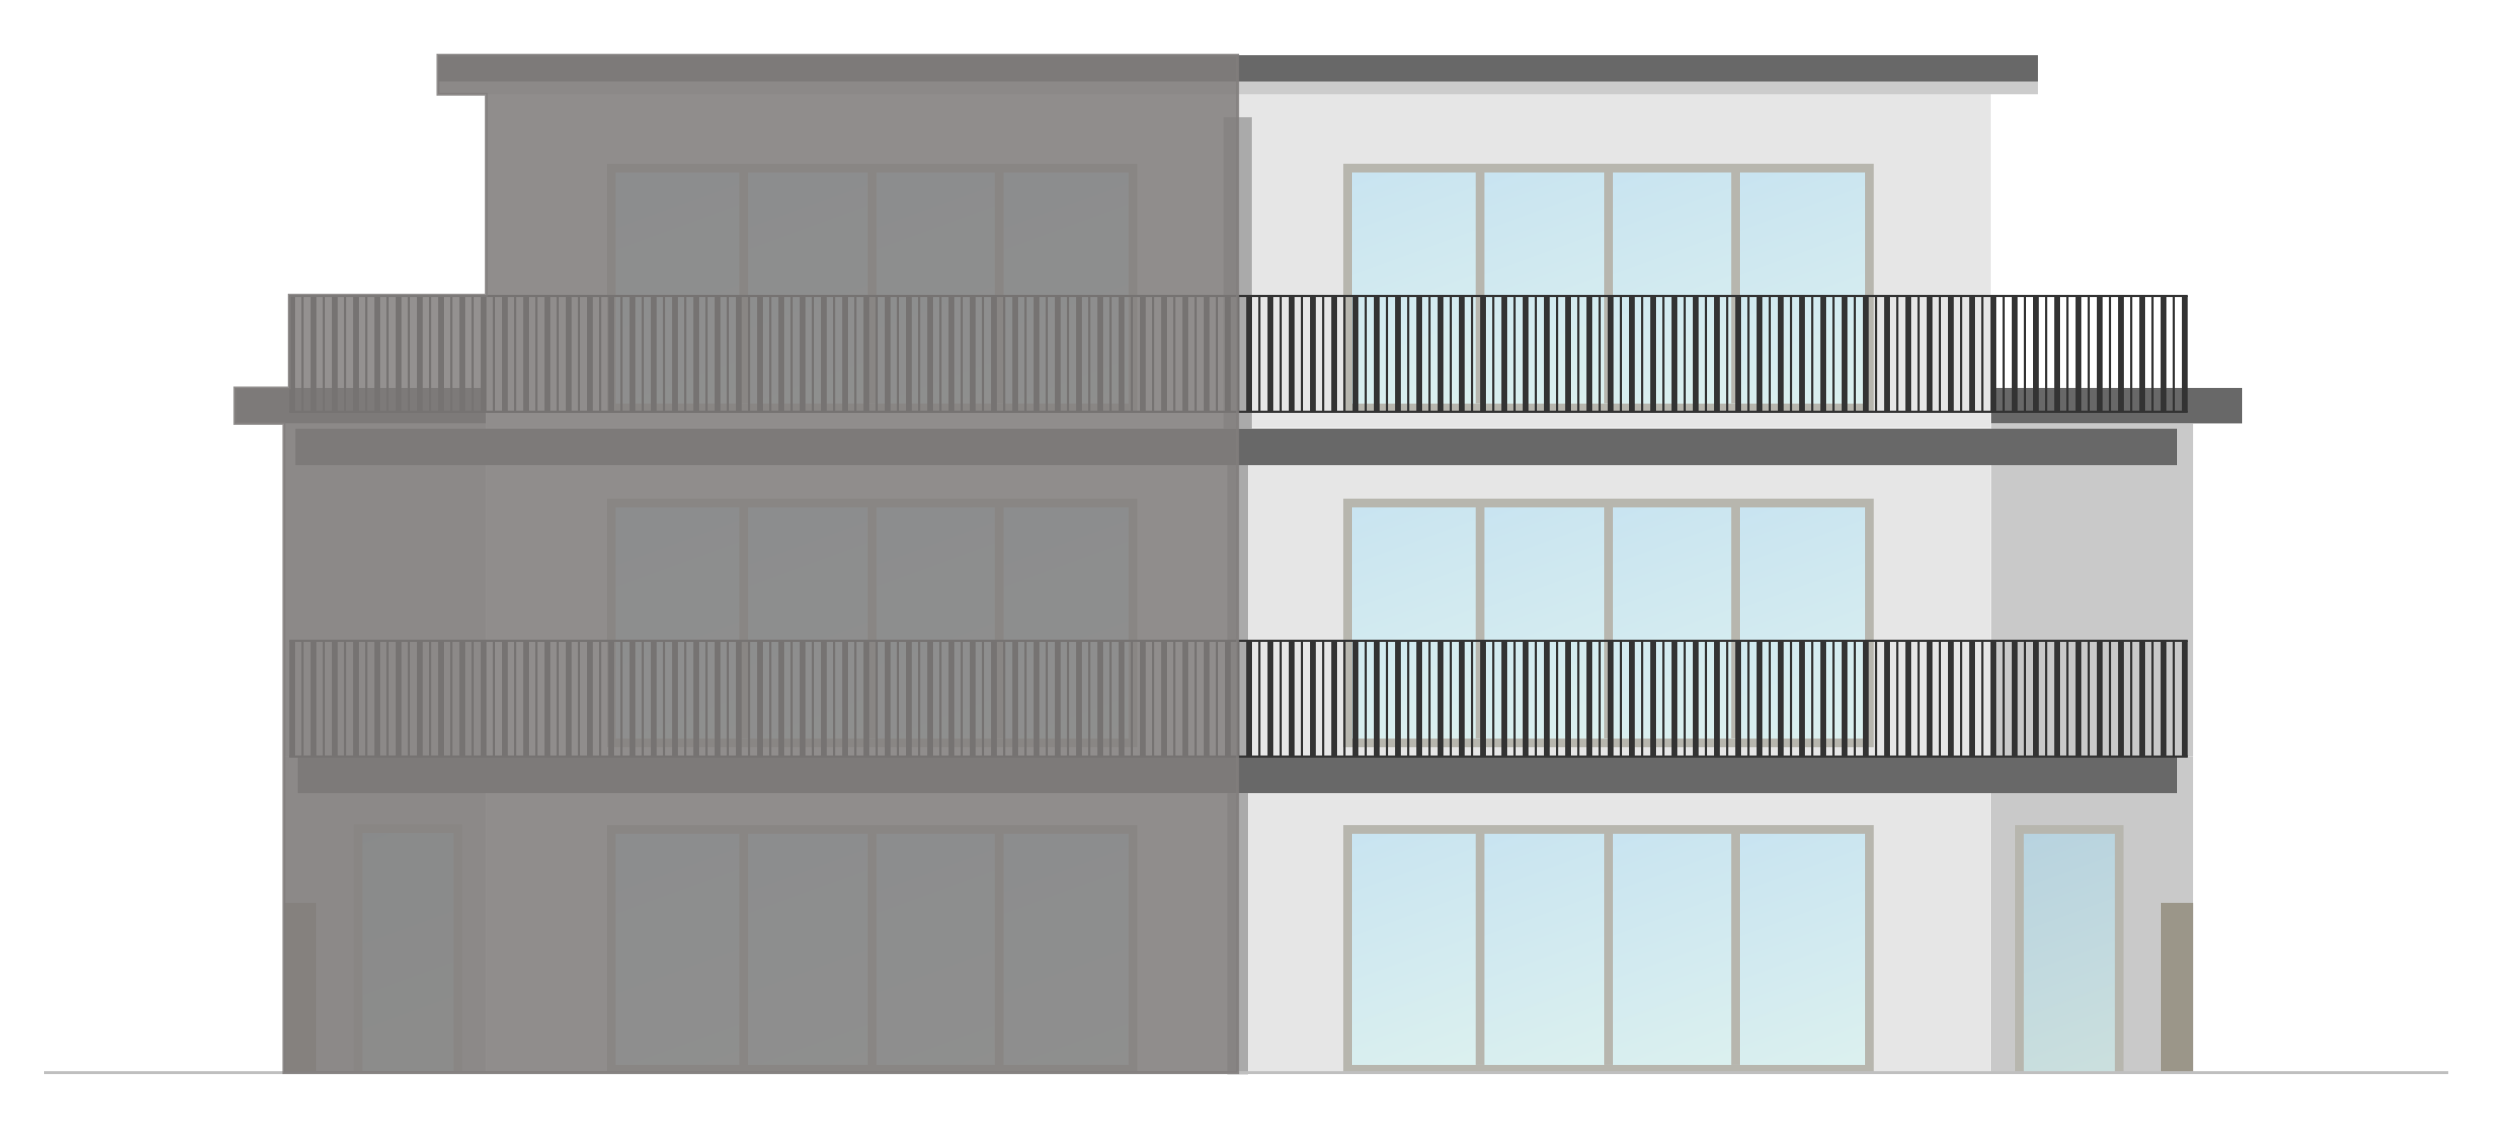 <?xml version="1.0" encoding="UTF-8"?>
<svg xmlns="http://www.w3.org/2000/svg" xmlns:xlink="http://www.w3.org/1999/xlink" viewBox="0 0 860.44 385.71">
  <defs>
    <style>
      .cls-1 {
        fill: url(#Sfumatura_senza_nome_512-3);
      }

      .cls-1, .cls-2, .cls-3, .cls-4, .cls-5, .cls-6, .cls-7, .cls-8, .cls-9, .cls-10, .cls-11, .cls-12, .cls-13, .cls-14, .cls-15, .cls-16, .cls-17, .cls-18, .cls-19, .cls-20, .cls-21, .cls-22, .cls-23, .cls-24, .cls-25, .cls-26 {
        opacity: .43;
      }

      .cls-2 {
        fill: url(#Sfumatura_senza_nome_512-10);
      }

      .cls-3 {
        fill: url(#Sfumatura_senza_nome_512-19);
      }

      .cls-4 {
        fill: url(#Sfumatura_senza_nome_512-2);
      }

      .cls-5 {
        fill: url(#Sfumatura_senza_nome_512-18);
      }

      .cls-27 {
        fill: #827e7d;
        opacity: .85;
        stroke: #827e7d;
      }

      .cls-27, .cls-28, .cls-29, .cls-30, .cls-31 {
        stroke-miterlimit: 10;
      }

      .cls-6 {
        fill: url(#Sfumatura_senza_nome_512-20);
      }

      .cls-7 {
        fill: url(#Sfumatura_senza_nome_512-13);
      }

      .cls-32 {
        fill: #c9c9c9;
      }

      .cls-8 {
        fill: url(#Sfumatura_senza_nome_512-11);
      }

      .cls-33 {
        fill: #9b9689;
      }

      .cls-9 {
        fill: url(#Sfumatura_senza_nome_512-9);
      }

      .cls-10 {
        fill: url(#Sfumatura_senza_nome_512-12);
      }

      .cls-28 {
        stroke-width: 2px;
      }

      .cls-28, .cls-29, .cls-30, .cls-31 {
        fill: none;
      }

      .cls-28, .cls-30 {
        stroke: #333;
      }

      .cls-34 {
        fill: #686868;
      }

      .cls-11 {
        fill: url(#Sfumatura_senza_nome_512-26);
      }

      .cls-12 {
        fill: url(#Sfumatura_senza_nome_512-15);
      }

      .cls-13 {
        fill: url(#Sfumatura_senza_nome_512-14);
      }

      .cls-35 {
        fill: #b7b6ae;
      }

      .cls-14 {
        fill: url(#Sfumatura_senza_nome_512-4);
      }

      .cls-15 {
        fill: url(#Sfumatura_senza_nome_512-6);
      }

      .cls-29 {
        stroke: #bfbfbf;
      }

      .cls-16 {
        fill: url(#Sfumatura_senza_nome_512-24);
      }

      .cls-17 {
        fill: url(#Sfumatura_senza_nome_512-17);
      }

      .cls-36 {
        fill: #ccc;
      }

      .cls-18 {
        fill: url(#Sfumatura_senza_nome_512);
      }

      .cls-19 {
        fill: url(#Sfumatura_senza_nome_512-25);
      }

      .cls-20 {
        fill: url(#Sfumatura_senza_nome_512-22);
      }

      .cls-37 {
        fill: #aaa;
      }

      .cls-21 {
        fill: url(#Sfumatura_senza_nome_512-8);
      }

      .cls-22 {
        fill: url(#Sfumatura_senza_nome_512-21);
      }

      .cls-23 {
        fill: url(#Sfumatura_senza_nome_512-7);
      }

      .cls-24 {
        fill: url(#Sfumatura_senza_nome_512-23);
      }

      .cls-30 {
        stroke-width: .75px;
      }

      .cls-25 {
        fill: url(#Sfumatura_senza_nome_512-5);
      }

      .cls-31 {
        stroke: #b7b6ae;
        stroke-width: 3px;
      }

      .cls-38 {
        fill: #e6e6e6;
      }

      .cls-26 {
        fill: url(#Sfumatura_senza_nome_512-16);
      }
    </style>
    <linearGradient id="Sfumatura_senza_nome_512" data-name="Sfumatura senza nome 512" x1="217.42" y1="55.41" x2="249.13" y2="142.53" gradientUnits="userSpaceOnUse">
      <stop offset="0" stop-color="#a1e1ff"/>
      <stop offset="1" stop-color="#cffffb"/>
    </linearGradient>
    <linearGradient id="Sfumatura_senza_nome_512-2" data-name="Sfumatura senza nome 512" x1="262.27" y1="55.59" x2="293.85" y2="142.34" xlink:href="#Sfumatura_senza_nome_512"/>
    <linearGradient id="Sfumatura_senza_nome_512-3" data-name="Sfumatura senza nome 512" x1="306.48" y1="55.59" x2="338.06" y2="142.34" xlink:href="#Sfumatura_senza_nome_512"/>
    <linearGradient id="Sfumatura_senza_nome_512-4" data-name="Sfumatura senza nome 512" x1="350.69" y1="55.59" x2="382.27" y2="142.34" xlink:href="#Sfumatura_senza_nome_512"/>
    <linearGradient id="Sfumatura_senza_nome_512-5" data-name="Sfumatura senza nome 512" y1="171.39" y2="258.51" xlink:href="#Sfumatura_senza_nome_512"/>
    <linearGradient id="Sfumatura_senza_nome_512-6" data-name="Sfumatura senza nome 512" x1="262.27" y1="171.57" x2="293.85" y2="258.33" xlink:href="#Sfumatura_senza_nome_512"/>
    <linearGradient id="Sfumatura_senza_nome_512-7" data-name="Sfumatura senza nome 512" x1="306.48" y1="171.57" x2="338.06" y2="258.33" xlink:href="#Sfumatura_senza_nome_512"/>
    <linearGradient id="Sfumatura_senza_nome_512-8" data-name="Sfumatura senza nome 512" x1="350.69" y1="171.57" x2="382.27" y2="258.33" xlink:href="#Sfumatura_senza_nome_512"/>
    <linearGradient id="Sfumatura_senza_nome_512-9" data-name="Sfumatura senza nome 512" x1="217.42" y1="283.91" x2="249.13" y2="371.03" xlink:href="#Sfumatura_senza_nome_512"/>
    <linearGradient id="Sfumatura_senza_nome_512-10" data-name="Sfumatura senza nome 512" x1="262.27" y1="284.1" x2="293.85" y2="370.85" xlink:href="#Sfumatura_senza_nome_512"/>
    <linearGradient id="Sfumatura_senza_nome_512-11" data-name="Sfumatura senza nome 512" x1="306.48" y1="284.1" x2="338.06" y2="370.85" xlink:href="#Sfumatura_senza_nome_512"/>
    <linearGradient id="Sfumatura_senza_nome_512-12" data-name="Sfumatura senza nome 512" x1="350.69" y1="284.1" x2="382.27" y2="370.85" xlink:href="#Sfumatura_senza_nome_512"/>
    <linearGradient id="Sfumatura_senza_nome_512-13" data-name="Sfumatura senza nome 512" x1="471.16" y1="283.91" x2="502.87" y2="371.03" xlink:href="#Sfumatura_senza_nome_512"/>
    <linearGradient id="Sfumatura_senza_nome_512-14" data-name="Sfumatura senza nome 512" x1="516.01" y1="284.1" x2="547.58" y2="370.85" xlink:href="#Sfumatura_senza_nome_512"/>
    <linearGradient id="Sfumatura_senza_nome_512-15" data-name="Sfumatura senza nome 512" x1="560.22" y1="284.1" x2="591.79" y2="370.85" xlink:href="#Sfumatura_senza_nome_512"/>
    <linearGradient id="Sfumatura_senza_nome_512-16" data-name="Sfumatura senza nome 512" x1="604.43" y1="284.1" x2="636" y2="370.85" xlink:href="#Sfumatura_senza_nome_512"/>
    <linearGradient id="Sfumatura_senza_nome_512-17" data-name="Sfumatura senza nome 512" x1="471.16" y1="171.14" x2="502.87" y2="258.26" xlink:href="#Sfumatura_senza_nome_512"/>
    <linearGradient id="Sfumatura_senza_nome_512-18" data-name="Sfumatura senza nome 512" x1="516.01" y1="171.33" x2="547.58" y2="258.08" xlink:href="#Sfumatura_senza_nome_512"/>
    <linearGradient id="Sfumatura_senza_nome_512-19" data-name="Sfumatura senza nome 512" x1="560.22" y1="171.33" x2="591.79" y2="258.08" xlink:href="#Sfumatura_senza_nome_512"/>
    <linearGradient id="Sfumatura_senza_nome_512-20" data-name="Sfumatura senza nome 512" x1="604.43" y1="171.33" x2="636" y2="258.08" xlink:href="#Sfumatura_senza_nome_512"/>
    <linearGradient id="Sfumatura_senza_nome_512-21" data-name="Sfumatura senza nome 512" x1="471.16" y1="56.3" x2="502.87" y2="143.42" xlink:href="#Sfumatura_senza_nome_512"/>
    <linearGradient id="Sfumatura_senza_nome_512-22" data-name="Sfumatura senza nome 512" x1="516.01" y1="56.48" x2="547.58" y2="143.23" xlink:href="#Sfumatura_senza_nome_512"/>
    <linearGradient id="Sfumatura_senza_nome_512-23" data-name="Sfumatura senza nome 512" x1="560.22" y1="56.48" x2="591.79" y2="143.23" xlink:href="#Sfumatura_senza_nome_512"/>
    <linearGradient id="Sfumatura_senza_nome_512-24" data-name="Sfumatura senza nome 512" x1="604.43" y1="56.48" x2="636" y2="143.23" xlink:href="#Sfumatura_senza_nome_512"/>
    <linearGradient id="Sfumatura_senza_nome_512-25" data-name="Sfumatura senza nome 512" x1="696.64" y1="284.83" x2="727.67" y2="370.1" xlink:href="#Sfumatura_senza_nome_512"/>
    <linearGradient id="Sfumatura_senza_nome_512-26" data-name="Sfumatura senza nome 512" x1="124.86" y1="284.55" x2="155.89" y2="369.81" xlink:href="#Sfumatura_senza_nome_512"/>
  </defs>
  <g id="Livello_7" data-name="Livello 7">
    <rect class="cls-38" x="167.34" y="32.37" width="517.85" height="114.79"/>
    <rect class="cls-36" x="150.73" y="28.09" width="550.68" height="4.35"/>
    <rect class="cls-38" x="167.34" y="147.16" width="517.85" height="113.14"/>
    <rect class="cls-32" x="97.71" y="145.73" width="69.48" height="114.58"/>
    <rect class="cls-32" x="97.71" y="260.31" width="69.48" height="108.86"/>
    <rect class="cls-32" x="685.32" y="145.83" width="69.48" height="114.48"/>
    <rect class="cls-32" x="685.19" y="260.31" width="69.61" height="108.86"/>
    <rect class="cls-38" x="167.34" y="260.31" width="517.85" height="108.86"/>
    <rect class="cls-18" x="210.59" y="57.89" width="45.36" height="82.15"/>
    <rect class="cls-4" x="255.96" y="57.89" width="44.21" height="82.15"/>
    <rect class="cls-1" x="300.16" y="57.89" width="44.21" height="82.15"/>
    <rect class="cls-14" x="344.37" y="57.89" width="44.21" height="82.15"/>
    <rect class="cls-25" x="210.59" y="173.87" width="45.36" height="82.15"/>
    <rect class="cls-15" x="255.96" y="173.87" width="44.21" height="82.15"/>
    <rect class="cls-23" x="300.16" y="173.87" width="44.21" height="82.15"/>
    <rect class="cls-21" x="344.37" y="173.87" width="44.21" height="82.15"/>
    <rect class="cls-9" x="210.59" y="286.4" width="45.36" height="82.15"/>
    <rect class="cls-2" x="255.96" y="286.4" width="44.21" height="82.15"/>
    <rect class="cls-8" x="300.16" y="286.4" width="44.21" height="82.15"/>
    <rect class="cls-10" x="344.37" y="286.4" width="44.21" height="82.15"/>
    <rect class="cls-7" x="464.33" y="286.4" width="45.36" height="82.15"/>
    <rect class="cls-13" x="509.69" y="286.4" width="44.21" height="82.15"/>
    <rect class="cls-12" x="553.9" y="286.4" width="44.21" height="82.15"/>
    <rect class="cls-26" x="598.11" y="286.4" width="44.21" height="82.15"/>
    <rect class="cls-17" x="464.33" y="173.63" width="45.36" height="82.15"/>
    <rect class="cls-5" x="509.69" y="173.63" width="44.21" height="82.15"/>
    <rect class="cls-3" x="553.9" y="173.63" width="44.21" height="82.15"/>
    <rect class="cls-6" x="598.11" y="173.63" width="44.21" height="82.15"/>
    <rect class="cls-22" x="464.33" y="58.78" width="45.36" height="82.15"/>
    <rect class="cls-20" x="509.69" y="58.78" width="44.21" height="82.15"/>
    <rect class="cls-24" x="553.9" y="58.78" width="44.21" height="82.15"/>
    <rect class="cls-16" x="598.11" y="58.78" width="44.21" height="82.15"/>
    <rect class="cls-19" x="695.08" y="285.4" width="34.15" height="84.13"/>
    <path class="cls-35" d="M388.45,59.37v79.55h-176.57V59.37h176.57M391.45,56.37h-182.57v85.55h182.57V56.37h0Z"/>
    <line class="cls-31" x1="255.96" y1="58.81" x2="255.96" y2="138.92"/>
    <line class="cls-31" x1="300.16" y1="58.81" x2="300.16" y2="138.92"/>
    <line class="cls-31" x1="343.91" y1="58.81" x2="343.91" y2="138.92"/>
    <path class="cls-35" d="M388.45,174.63v79.55h-176.57v-79.55h176.57M391.45,171.63h-182.57v85.55h182.57v-85.55h0Z"/>
    <line class="cls-31" x1="255.96" y1="174.07" x2="255.96" y2="254.18"/>
    <line class="cls-31" x1="300.16" y1="174.07" x2="300.16" y2="254.18"/>
    <line class="cls-31" x1="343.91" y1="174.07" x2="343.91" y2="254.18"/>
    <path class="cls-35" d="M388.45,286.98v79.55h-176.57v-79.55h176.57M391.45,283.98h-182.57v85.55h182.57v-85.55h0Z"/>
    <line class="cls-31" x1="255.96" y1="286.42" x2="255.96" y2="366.53"/>
    <line class="cls-31" x1="300.16" y1="286.42" x2="300.16" y2="366.53"/>
    <line class="cls-31" x1="343.91" y1="286.42" x2="343.91" y2="366.53"/>
    <path class="cls-35" d="M641.9,59.37v79.55h-176.57V59.37h176.57M644.9,56.37h-182.57v85.55h182.57V56.37h0Z"/>
    <line class="cls-31" x1="509.41" y1="58.81" x2="509.41" y2="138.92"/>
    <line class="cls-31" x1="553.62" y1="58.81" x2="553.62" y2="138.92"/>
    <line class="cls-31" x1="597.36" y1="58.81" x2="597.36" y2="138.92"/>
    <path class="cls-35" d="M641.9,174.63v79.55h-176.57v-79.55h176.57M644.9,171.63h-182.57v85.55h182.57v-85.55h0Z"/>
    <line class="cls-31" x1="509.41" y1="174.07" x2="509.41" y2="254.18"/>
    <line class="cls-31" x1="553.62" y1="174.07" x2="553.62" y2="254.18"/>
    <line class="cls-31" x1="597.36" y1="174.07" x2="597.36" y2="254.18"/>
    <path class="cls-35" d="M641.9,286.98v79.55h-176.57v-79.55h176.57M644.9,283.98h-182.57v85.55h182.57v-85.55h0Z"/>
    <line class="cls-31" x1="509.41" y1="286.42" x2="509.41" y2="366.53"/>
    <line class="cls-31" x1="553.62" y1="286.42" x2="553.62" y2="366.53"/>
    <line class="cls-31" x1="597.36" y1="286.42" x2="597.36" y2="366.53"/>
    <polygon class="cls-35" points="693.53 283.98 693.53 369.53 696.53 369.53 696.53 366.53 696.53 362.44 696.53 286.98 727.88 286.98 727.88 362.44 727.88 366.53 727.88 369.53 730.88 369.53 730.88 283.98 693.53 283.98"/>
    <rect class="cls-11" x="123.3" y="285.12" width="34.15" height="84.13"/>
    <polygon class="cls-35" points="121.75 283.7 121.75 369.25 124.75 369.25 124.75 366.25 124.75 362.16 124.75 286.7 156.1 286.7 156.1 362.16 156.1 366.25 156.1 369.25 159.1 369.25 159.1 283.7 121.75 283.7"/>
    <rect class="cls-37" x="421.1" y="40.35" width="9.76" height="107.21"/>
    <rect class="cls-37" x="422.42" y="159.82" width="7.12" height="100.58"/>
    <rect class="cls-37" x="422.42" y="272.97" width="7.12" height="96.79"/>
    <rect class="cls-33" x="97.71" y="310.75" width="11.08" height="58.42"/>
    <rect class="cls-33" x="743.74" y="310.75" width="11.08" height="58.42"/>
    <rect class="cls-34" x="150.73" y="18.99" width="550.68" height="9.1"/>
    <rect class="cls-34" x="80.84" y="133.52" width="86.36" height="12.21"/>
    <rect class="cls-34" x="685.32" y="133.52" width="86.36" height="12.21"/>
    <rect class="cls-34" x="101.67" y="147.56" width="647.6" height="12.53"/>
    <rect class="cls-34" x="102.46" y="260.31" width="646.81" height="12.66"/>
    <g>
      <line class="cls-30" x1="104.11" y1="101.87" x2="104.11" y2="141.73"/>
      <line class="cls-28" x1="100.58" y1="101.87" x2="100.58" y2="141.73"/>
      <line class="cls-30" x1="111.43" y1="101.87" x2="111.43" y2="141.73"/>
      <line class="cls-28" x1="107.9" y1="101.87" x2="107.9" y2="141.73"/>
      <line class="cls-30" x1="118.75" y1="101.87" x2="118.75" y2="141.73"/>
      <line class="cls-28" x1="115.22" y1="101.87" x2="115.22" y2="141.73"/>
      <line class="cls-30" x1="126.07" y1="101.87" x2="126.07" y2="141.73"/>
      <line class="cls-28" x1="122.54" y1="101.87" x2="122.54" y2="141.73"/>
      <line class="cls-30" x1="133.38" y1="101.87" x2="133.38" y2="141.73"/>
      <line class="cls-28" x1="129.86" y1="101.87" x2="129.86" y2="141.73"/>
      <line class="cls-30" x1="140.7" y1="101.87" x2="140.7" y2="141.73"/>
      <line class="cls-28" x1="137.18" y1="101.87" x2="137.18" y2="141.73"/>
      <line class="cls-30" x1="148.02" y1="101.87" x2="148.02" y2="141.73"/>
      <line class="cls-28" x1="144.49" y1="101.87" x2="144.49" y2="141.73"/>
      <line class="cls-30" x1="155.34" y1="101.87" x2="155.34" y2="141.73"/>
      <line class="cls-28" x1="151.81" y1="101.87" x2="151.81" y2="141.73"/>
      <line class="cls-30" x1="162.66" y1="101.87" x2="162.66" y2="141.73"/>
      <line class="cls-28" x1="159.13" y1="101.87" x2="159.13" y2="141.73"/>
      <line class="cls-30" x1="169.98" y1="101.87" x2="169.98" y2="141.73"/>
      <line class="cls-28" x1="166.45" y1="101.87" x2="166.45" y2="141.73"/>
      <line class="cls-30" x1="177.3" y1="101.87" x2="177.3" y2="141.73"/>
      <line class="cls-28" x1="173.77" y1="101.87" x2="173.77" y2="141.73"/>
      <line class="cls-30" x1="184.62" y1="101.87" x2="184.62" y2="141.73"/>
      <line class="cls-28" x1="181.09" y1="101.87" x2="181.09" y2="141.73"/>
      <line class="cls-30" x1="191.93" y1="101.87" x2="191.93" y2="141.73"/>
      <line class="cls-28" x1="188.41" y1="101.87" x2="188.41" y2="141.73"/>
      <line class="cls-30" x1="199.25" y1="101.87" x2="199.25" y2="141.73"/>
      <line class="cls-28" x1="195.73" y1="101.87" x2="195.73" y2="141.73"/>
      <line class="cls-30" x1="206.57" y1="101.87" x2="206.57" y2="141.73"/>
      <line class="cls-28" x1="203.04" y1="101.87" x2="203.04" y2="141.73"/>
      <line class="cls-30" x1="213.89" y1="101.87" x2="213.89" y2="141.73"/>
      <line class="cls-28" x1="210.36" y1="101.87" x2="210.36" y2="141.73"/>
      <line class="cls-30" x1="221.21" y1="101.87" x2="221.21" y2="141.73"/>
      <line class="cls-28" x1="217.68" y1="101.87" x2="217.68" y2="141.73"/>
      <line class="cls-30" x1="228.53" y1="101.87" x2="228.53" y2="141.73"/>
      <line class="cls-28" x1="225" y1="101.87" x2="225" y2="141.73"/>
      <line class="cls-30" x1="235.85" y1="101.87" x2="235.85" y2="141.73"/>
      <line class="cls-28" x1="232.32" y1="101.87" x2="232.32" y2="141.73"/>
      <line class="cls-30" x1="243.16" y1="101.87" x2="243.16" y2="141.73"/>
      <line class="cls-28" x1="239.64" y1="101.87" x2="239.64" y2="141.73"/>
      <line class="cls-30" x1="250.48" y1="101.87" x2="250.48" y2="141.73"/>
      <line class="cls-28" x1="246.96" y1="101.87" x2="246.96" y2="141.73"/>
      <line class="cls-30" x1="257.8" y1="101.87" x2="257.8" y2="141.73"/>
      <line class="cls-28" x1="254.27" y1="101.87" x2="254.27" y2="141.73"/>
      <line class="cls-30" x1="265.12" y1="101.87" x2="265.12" y2="141.73"/>
      <line class="cls-28" x1="261.59" y1="101.87" x2="261.59" y2="141.73"/>
      <line class="cls-30" x1="272.44" y1="101.87" x2="272.44" y2="141.73"/>
      <line class="cls-28" x1="268.91" y1="101.87" x2="268.91" y2="141.73"/>
      <line class="cls-30" x1="279.76" y1="101.87" x2="279.76" y2="141.73"/>
      <line class="cls-28" x1="276.23" y1="101.87" x2="276.23" y2="141.73"/>
      <line class="cls-30" x1="287.08" y1="101.87" x2="287.08" y2="141.73"/>
      <line class="cls-28" x1="283.55" y1="101.87" x2="283.55" y2="141.73"/>
      <line class="cls-30" x1="294.4" y1="101.87" x2="294.4" y2="141.73"/>
      <line class="cls-28" x1="290.87" y1="101.87" x2="290.87" y2="141.73"/>
      <line class="cls-30" x1="301.71" y1="101.87" x2="301.71" y2="141.73"/>
      <line class="cls-28" x1="298.19" y1="101.87" x2="298.19" y2="141.73"/>
      <line class="cls-30" x1="309.03" y1="101.87" x2="309.03" y2="141.73"/>
      <line class="cls-28" x1="305.51" y1="101.87" x2="305.51" y2="141.73"/>
      <line class="cls-30" x1="316.35" y1="101.87" x2="316.35" y2="141.73"/>
      <line class="cls-28" x1="312.82" y1="101.87" x2="312.82" y2="141.73"/>
      <line class="cls-30" x1="323.67" y1="101.87" x2="323.67" y2="141.73"/>
      <line class="cls-28" x1="320.14" y1="101.87" x2="320.14" y2="141.73"/>
      <line class="cls-30" x1="330.99" y1="101.87" x2="330.99" y2="141.73"/>
      <line class="cls-28" x1="327.46" y1="101.87" x2="327.46" y2="141.73"/>
      <line class="cls-30" x1="338.31" y1="101.87" x2="338.31" y2="141.73"/>
      <line class="cls-28" x1="334.78" y1="101.87" x2="334.78" y2="141.73"/>
      <line class="cls-30" x1="345.63" y1="101.87" x2="345.63" y2="141.73"/>
      <line class="cls-28" x1="342.1" y1="101.87" x2="342.1" y2="141.73"/>
      <line class="cls-30" x1="352.95" y1="101.87" x2="352.95" y2="141.73"/>
      <line class="cls-28" x1="349.42" y1="101.87" x2="349.42" y2="141.73"/>
      <line class="cls-30" x1="360.26" y1="101.87" x2="360.26" y2="141.73"/>
      <line class="cls-28" x1="356.74" y1="101.87" x2="356.74" y2="141.73"/>
      <line class="cls-30" x1="367.58" y1="101.87" x2="367.58" y2="141.73"/>
      <line class="cls-28" x1="364.05" y1="101.87" x2="364.05" y2="141.73"/>
      <line class="cls-30" x1="374.9" y1="101.87" x2="374.9" y2="141.73"/>
      <line class="cls-28" x1="371.37" y1="101.87" x2="371.37" y2="141.73"/>
      <line class="cls-30" x1="382.22" y1="101.87" x2="382.22" y2="141.73"/>
      <line class="cls-28" x1="378.69" y1="101.87" x2="378.69" y2="141.73"/>
      <line class="cls-30" x1="389.54" y1="101.87" x2="389.54" y2="141.73"/>
      <line class="cls-28" x1="386.01" y1="101.87" x2="386.01" y2="141.73"/>
      <line class="cls-30" x1="396.86" y1="101.87" x2="396.86" y2="141.73"/>
      <line class="cls-28" x1="393.33" y1="101.87" x2="393.33" y2="141.73"/>
      <line class="cls-30" x1="404.18" y1="101.87" x2="404.18" y2="141.73"/>
      <line class="cls-28" x1="400.65" y1="101.87" x2="400.65" y2="141.73"/>
      <line class="cls-30" x1="411.49" y1="101.87" x2="411.49" y2="141.73"/>
      <line class="cls-28" x1="407.97" y1="101.87" x2="407.97" y2="141.73"/>
      <line class="cls-30" x1="418.81" y1="101.87" x2="418.81" y2="141.73"/>
      <line class="cls-28" x1="415.29" y1="101.87" x2="415.29" y2="141.73"/>
      <line class="cls-30" x1="426.13" y1="101.87" x2="426.13" y2="141.73"/>
      <line class="cls-28" x1="422.6" y1="101.87" x2="422.6" y2="141.73"/>
      <line class="cls-30" x1="433.45" y1="101.87" x2="433.45" y2="141.73"/>
      <line class="cls-28" x1="429.92" y1="101.87" x2="429.92" y2="141.73"/>
      <line class="cls-30" x1="440.77" y1="101.87" x2="440.77" y2="141.73"/>
      <line class="cls-28" x1="437.24" y1="101.87" x2="437.24" y2="141.73"/>
      <line class="cls-30" x1="448.09" y1="101.87" x2="448.09" y2="141.73"/>
      <line class="cls-28" x1="444.56" y1="101.87" x2="444.56" y2="141.73"/>
      <line class="cls-30" x1="455.41" y1="101.87" x2="455.41" y2="141.73"/>
      <line class="cls-28" x1="451.88" y1="101.87" x2="451.88" y2="141.73"/>
      <line class="cls-30" x1="462.73" y1="101.87" x2="462.73" y2="141.73"/>
      <line class="cls-28" x1="459.2" y1="101.87" x2="459.2" y2="141.73"/>
      <line class="cls-30" x1="470.04" y1="101.87" x2="470.04" y2="141.73"/>
      <line class="cls-28" x1="466.52" y1="101.87" x2="466.52" y2="141.73"/>
      <line class="cls-30" x1="477.36" y1="101.87" x2="477.36" y2="141.73"/>
      <line class="cls-28" x1="473.84" y1="101.87" x2="473.84" y2="141.73"/>
      <line class="cls-30" x1="484.68" y1="101.87" x2="484.68" y2="141.73"/>
      <line class="cls-28" x1="481.15" y1="101.87" x2="481.15" y2="141.73"/>
      <line class="cls-30" x1="492" y1="101.87" x2="492" y2="141.73"/>
      <line class="cls-28" x1="488.47" y1="101.87" x2="488.47" y2="141.73"/>
      <line class="cls-30" x1="499.32" y1="101.87" x2="499.32" y2="141.73"/>
      <line class="cls-28" x1="495.79" y1="101.87" x2="495.79" y2="141.73"/>
      <line class="cls-30" x1="506.64" y1="101.87" x2="506.64" y2="141.73"/>
      <line class="cls-28" x1="503.11" y1="101.87" x2="503.11" y2="141.73"/>
      <line class="cls-30" x1="513.96" y1="101.87" x2="513.96" y2="141.73"/>
      <line class="cls-28" x1="510.43" y1="101.87" x2="510.43" y2="141.73"/>
      <line class="cls-30" x1="521.27" y1="101.87" x2="521.27" y2="141.73"/>
      <line class="cls-28" x1="517.75" y1="101.87" x2="517.75" y2="141.73"/>
      <line class="cls-30" x1="528.59" y1="101.87" x2="528.59" y2="141.73"/>
      <line class="cls-28" x1="525.07" y1="101.87" x2="525.07" y2="141.73"/>
      <line class="cls-30" x1="535.91" y1="101.87" x2="535.91" y2="141.73"/>
      <line class="cls-28" x1="532.38" y1="101.87" x2="532.38" y2="141.73"/>
      <line class="cls-30" x1="543.23" y1="101.87" x2="543.23" y2="141.73"/>
      <line class="cls-28" x1="539.7" y1="101.87" x2="539.7" y2="141.73"/>
      <line class="cls-30" x1="550.55" y1="101.87" x2="550.55" y2="141.73"/>
      <line class="cls-28" x1="547.02" y1="101.87" x2="547.02" y2="141.73"/>
      <line class="cls-30" x1="557.87" y1="101.87" x2="557.87" y2="141.73"/>
      <line class="cls-28" x1="554.34" y1="101.87" x2="554.34" y2="141.73"/>
      <line class="cls-30" x1="565.19" y1="101.87" x2="565.19" y2="141.73"/>
      <line class="cls-28" x1="561.66" y1="101.87" x2="561.66" y2="141.73"/>
      <line class="cls-30" x1="572.51" y1="101.87" x2="572.51" y2="141.73"/>
      <line class="cls-28" x1="568.98" y1="101.87" x2="568.98" y2="141.73"/>
      <line class="cls-30" x1="579.82" y1="101.87" x2="579.82" y2="141.73"/>
      <line class="cls-28" x1="576.3" y1="101.87" x2="576.3" y2="141.73"/>
      <line class="cls-30" x1="587.14" y1="101.87" x2="587.14" y2="141.73"/>
      <line class="cls-28" x1="583.62" y1="101.87" x2="583.62" y2="141.73"/>
      <line class="cls-30" x1="594.46" y1="101.87" x2="594.46" y2="141.73"/>
      <line class="cls-28" x1="590.93" y1="101.87" x2="590.93" y2="141.73"/>
      <line class="cls-30" x1="601.78" y1="101.87" x2="601.78" y2="141.73"/>
      <line class="cls-28" x1="598.25" y1="101.87" x2="598.25" y2="141.73"/>
      <line class="cls-30" x1="609.1" y1="101.87" x2="609.1" y2="141.73"/>
      <line class="cls-28" x1="605.57" y1="101.87" x2="605.57" y2="141.73"/>
      <line class="cls-30" x1="616.42" y1="101.87" x2="616.42" y2="141.73"/>
      <line class="cls-28" x1="612.89" y1="101.87" x2="612.89" y2="141.73"/>
      <line class="cls-30" x1="623.74" y1="101.87" x2="623.74" y2="141.73"/>
      <line class="cls-28" x1="620.21" y1="101.87" x2="620.21" y2="141.73"/>
      <line class="cls-30" x1="631.05" y1="101.87" x2="631.05" y2="141.73"/>
      <line class="cls-28" x1="627.53" y1="101.87" x2="627.53" y2="141.73"/>
      <line class="cls-30" x1="638.37" y1="101.87" x2="638.37" y2="141.73"/>
      <line class="cls-28" x1="634.85" y1="101.87" x2="634.85" y2="141.73"/>
      <line class="cls-30" x1="645.69" y1="101.87" x2="645.69" y2="141.73"/>
      <line class="cls-28" x1="642.16" y1="101.87" x2="642.16" y2="141.73"/>
      <line class="cls-30" x1="653.01" y1="101.87" x2="653.01" y2="141.73"/>
      <line class="cls-28" x1="649.48" y1="101.87" x2="649.48" y2="141.73"/>
      <line class="cls-30" x1="660.33" y1="101.87" x2="660.33" y2="141.73"/>
      <line class="cls-28" x1="656.8" y1="101.87" x2="656.8" y2="141.73"/>
      <line class="cls-30" x1="667.65" y1="101.87" x2="667.65" y2="141.73"/>
      <line class="cls-28" x1="664.12" y1="101.87" x2="664.12" y2="141.73"/>
      <line class="cls-30" x1="674.97" y1="101.87" x2="674.97" y2="141.73"/>
      <line class="cls-28" x1="671.44" y1="101.87" x2="671.44" y2="141.73"/>
      <line class="cls-30" x1="682.29" y1="101.87" x2="682.29" y2="141.73"/>
      <line class="cls-28" x1="678.76" y1="101.87" x2="678.76" y2="141.73"/>
      <line class="cls-30" x1="689.6" y1="101.87" x2="689.6" y2="141.73"/>
      <line class="cls-28" x1="686.08" y1="101.87" x2="686.08" y2="141.73"/>
      <line class="cls-30" x1="696.92" y1="101.87" x2="696.92" y2="141.73"/>
      <line class="cls-28" x1="693.4" y1="101.87" x2="693.4" y2="141.73"/>
      <line class="cls-30" x1="704.24" y1="101.87" x2="704.24" y2="141.73"/>
      <line class="cls-28" x1="700.71" y1="101.87" x2="700.71" y2="141.73"/>
      <line class="cls-30" x1="711.56" y1="101.87" x2="711.56" y2="141.73"/>
      <line class="cls-28" x1="708.03" y1="101.87" x2="708.03" y2="141.73"/>
      <line class="cls-30" x1="718.88" y1="101.87" x2="718.88" y2="141.73"/>
      <line class="cls-28" x1="715.35" y1="101.87" x2="715.35" y2="141.73"/>
      <line class="cls-30" x1="726.2" y1="101.87" x2="726.2" y2="141.73"/>
      <line class="cls-28" x1="722.67" y1="101.87" x2="722.67" y2="141.73"/>
      <line class="cls-30" x1="733.52" y1="101.87" x2="733.52" y2="141.73"/>
      <line class="cls-28" x1="729.99" y1="101.87" x2="729.99" y2="141.73"/>
      <line class="cls-30" x1="740.84" y1="101.87" x2="740.84" y2="141.73"/>
      <line class="cls-28" x1="737.31" y1="101.87" x2="737.31" y2="141.73"/>
      <line class="cls-30" x1="748.15" y1="101.87" x2="748.15" y2="141.73"/>
      <line class="cls-28" x1="744.63" y1="101.87" x2="744.63" y2="141.73"/>
      <line class="cls-28" x1="751.95" y1="101.87" x2="751.95" y2="141.73"/>
      <line class="cls-30" x1="99.56" y1="101.87" x2="752.97" y2="101.87"/>
      <line class="cls-30" x1="99.56" y1="141.73" x2="752.97" y2="141.73"/>
    </g>
    <g>
      <line class="cls-30" x1="104.11" y1="220.55" x2="104.11" y2="260.41"/>
      <line class="cls-28" x1="100.58" y1="220.55" x2="100.58" y2="260.41"/>
      <line class="cls-30" x1="111.43" y1="220.55" x2="111.43" y2="260.41"/>
      <line class="cls-28" x1="107.9" y1="220.55" x2="107.9" y2="260.41"/>
      <line class="cls-30" x1="118.75" y1="220.55" x2="118.75" y2="260.41"/>
      <line class="cls-28" x1="115.22" y1="220.55" x2="115.22" y2="260.41"/>
      <line class="cls-30" x1="126.07" y1="220.55" x2="126.07" y2="260.41"/>
      <line class="cls-28" x1="122.54" y1="220.55" x2="122.54" y2="260.41"/>
      <line class="cls-30" x1="133.38" y1="220.55" x2="133.38" y2="260.41"/>
      <line class="cls-28" x1="129.86" y1="220.55" x2="129.86" y2="260.41"/>
      <line class="cls-30" x1="140.7" y1="220.55" x2="140.7" y2="260.41"/>
      <line class="cls-28" x1="137.18" y1="220.55" x2="137.18" y2="260.41"/>
      <line class="cls-30" x1="148.02" y1="220.55" x2="148.02" y2="260.41"/>
      <line class="cls-28" x1="144.49" y1="220.55" x2="144.49" y2="260.41"/>
      <line class="cls-30" x1="155.34" y1="220.55" x2="155.34" y2="260.41"/>
      <line class="cls-28" x1="151.81" y1="220.55" x2="151.81" y2="260.41"/>
      <line class="cls-30" x1="162.66" y1="220.55" x2="162.66" y2="260.41"/>
      <line class="cls-28" x1="159.13" y1="220.55" x2="159.13" y2="260.41"/>
      <line class="cls-30" x1="169.98" y1="220.55" x2="169.98" y2="260.41"/>
      <line class="cls-28" x1="166.45" y1="220.55" x2="166.45" y2="260.41"/>
      <line class="cls-30" x1="177.3" y1="220.55" x2="177.3" y2="260.41"/>
      <line class="cls-28" x1="173.77" y1="220.55" x2="173.77" y2="260.41"/>
      <line class="cls-30" x1="184.62" y1="220.55" x2="184.62" y2="260.41"/>
      <line class="cls-28" x1="181.09" y1="220.55" x2="181.09" y2="260.41"/>
      <line class="cls-30" x1="191.93" y1="220.55" x2="191.93" y2="260.41"/>
      <line class="cls-28" x1="188.41" y1="220.55" x2="188.41" y2="260.41"/>
      <line class="cls-30" x1="199.25" y1="220.55" x2="199.25" y2="260.41"/>
      <line class="cls-28" x1="195.73" y1="220.55" x2="195.73" y2="260.41"/>
      <line class="cls-30" x1="206.57" y1="220.55" x2="206.57" y2="260.41"/>
      <line class="cls-28" x1="203.04" y1="220.55" x2="203.04" y2="260.41"/>
      <line class="cls-30" x1="213.89" y1="220.55" x2="213.89" y2="260.41"/>
      <line class="cls-28" x1="210.36" y1="220.55" x2="210.36" y2="260.41"/>
      <line class="cls-30" x1="221.21" y1="220.55" x2="221.21" y2="260.41"/>
      <line class="cls-28" x1="217.68" y1="220.55" x2="217.68" y2="260.41"/>
      <line class="cls-30" x1="228.53" y1="220.55" x2="228.53" y2="260.41"/>
      <line class="cls-28" x1="225" y1="220.55" x2="225" y2="260.41"/>
      <line class="cls-30" x1="235.85" y1="220.55" x2="235.85" y2="260.41"/>
      <line class="cls-28" x1="232.32" y1="220.55" x2="232.32" y2="260.41"/>
      <line class="cls-30" x1="243.16" y1="220.55" x2="243.16" y2="260.41"/>
      <line class="cls-28" x1="239.64" y1="220.55" x2="239.64" y2="260.41"/>
      <line class="cls-30" x1="250.48" y1="220.55" x2="250.48" y2="260.41"/>
      <line class="cls-28" x1="246.96" y1="220.55" x2="246.96" y2="260.41"/>
      <line class="cls-30" x1="257.8" y1="220.55" x2="257.8" y2="260.41"/>
      <line class="cls-28" x1="254.27" y1="220.55" x2="254.27" y2="260.41"/>
      <line class="cls-30" x1="265.12" y1="220.55" x2="265.12" y2="260.41"/>
      <line class="cls-28" x1="261.59" y1="220.55" x2="261.59" y2="260.41"/>
      <line class="cls-30" x1="272.44" y1="220.55" x2="272.44" y2="260.41"/>
      <line class="cls-28" x1="268.91" y1="220.55" x2="268.91" y2="260.41"/>
      <line class="cls-30" x1="279.76" y1="220.55" x2="279.76" y2="260.41"/>
      <line class="cls-28" x1="276.23" y1="220.55" x2="276.23" y2="260.41"/>
      <line class="cls-30" x1="287.08" y1="220.55" x2="287.08" y2="260.41"/>
      <line class="cls-28" x1="283.55" y1="220.55" x2="283.55" y2="260.41"/>
      <line class="cls-30" x1="294.4" y1="220.55" x2="294.4" y2="260.41"/>
      <line class="cls-28" x1="290.87" y1="220.55" x2="290.87" y2="260.41"/>
      <line class="cls-30" x1="301.71" y1="220.55" x2="301.71" y2="260.41"/>
      <line class="cls-28" x1="298.19" y1="220.55" x2="298.19" y2="260.41"/>
      <line class="cls-30" x1="309.03" y1="220.55" x2="309.03" y2="260.41"/>
      <line class="cls-28" x1="305.51" y1="220.55" x2="305.51" y2="260.41"/>
      <line class="cls-30" x1="316.35" y1="220.55" x2="316.35" y2="260.41"/>
      <line class="cls-28" x1="312.82" y1="220.55" x2="312.82" y2="260.41"/>
      <line class="cls-30" x1="323.67" y1="220.55" x2="323.67" y2="260.41"/>
      <line class="cls-28" x1="320.14" y1="220.55" x2="320.14" y2="260.41"/>
      <line class="cls-30" x1="330.99" y1="220.55" x2="330.99" y2="260.41"/>
      <line class="cls-28" x1="327.46" y1="220.55" x2="327.46" y2="260.41"/>
      <line class="cls-30" x1="338.31" y1="220.55" x2="338.31" y2="260.41"/>
      <line class="cls-28" x1="334.78" y1="220.55" x2="334.78" y2="260.41"/>
      <line class="cls-30" x1="345.63" y1="220.55" x2="345.63" y2="260.41"/>
      <line class="cls-28" x1="342.1" y1="220.55" x2="342.1" y2="260.41"/>
      <line class="cls-30" x1="352.95" y1="220.55" x2="352.95" y2="260.41"/>
      <line class="cls-28" x1="349.42" y1="220.55" x2="349.42" y2="260.41"/>
      <line class="cls-30" x1="360.26" y1="220.55" x2="360.26" y2="260.41"/>
      <line class="cls-28" x1="356.74" y1="220.55" x2="356.74" y2="260.41"/>
      <line class="cls-30" x1="367.58" y1="220.55" x2="367.58" y2="260.41"/>
      <line class="cls-28" x1="364.05" y1="220.55" x2="364.05" y2="260.41"/>
      <line class="cls-30" x1="374.9" y1="220.55" x2="374.9" y2="260.41"/>
      <line class="cls-28" x1="371.37" y1="220.55" x2="371.37" y2="260.41"/>
      <line class="cls-30" x1="382.22" y1="220.55" x2="382.22" y2="260.41"/>
      <line class="cls-28" x1="378.69" y1="220.55" x2="378.69" y2="260.41"/>
      <line class="cls-30" x1="389.54" y1="220.55" x2="389.54" y2="260.41"/>
      <line class="cls-28" x1="386.01" y1="220.55" x2="386.01" y2="260.41"/>
      <line class="cls-30" x1="396.86" y1="220.55" x2="396.86" y2="260.41"/>
      <line class="cls-28" x1="393.33" y1="220.55" x2="393.33" y2="260.41"/>
      <line class="cls-30" x1="404.18" y1="220.55" x2="404.18" y2="260.41"/>
      <line class="cls-28" x1="400.65" y1="220.55" x2="400.65" y2="260.41"/>
      <line class="cls-30" x1="411.49" y1="220.55" x2="411.49" y2="260.41"/>
      <line class="cls-28" x1="407.97" y1="220.55" x2="407.97" y2="260.41"/>
      <line class="cls-30" x1="418.81" y1="220.55" x2="418.81" y2="260.41"/>
      <line class="cls-28" x1="415.29" y1="220.55" x2="415.29" y2="260.41"/>
      <line class="cls-30" x1="426.13" y1="220.55" x2="426.13" y2="260.41"/>
      <line class="cls-28" x1="422.6" y1="220.55" x2="422.6" y2="260.41"/>
      <line class="cls-30" x1="433.45" y1="220.55" x2="433.45" y2="260.41"/>
      <line class="cls-28" x1="429.92" y1="220.55" x2="429.92" y2="260.41"/>
      <line class="cls-30" x1="440.77" y1="220.55" x2="440.77" y2="260.41"/>
      <line class="cls-28" x1="437.24" y1="220.55" x2="437.24" y2="260.41"/>
      <line class="cls-30" x1="448.09" y1="220.55" x2="448.09" y2="260.41"/>
      <line class="cls-28" x1="444.56" y1="220.55" x2="444.56" y2="260.41"/>
      <line class="cls-30" x1="455.41" y1="220.55" x2="455.41" y2="260.41"/>
      <line class="cls-28" x1="451.88" y1="220.55" x2="451.88" y2="260.41"/>
      <line class="cls-30" x1="462.73" y1="220.55" x2="462.73" y2="260.41"/>
      <line class="cls-28" x1="459.2" y1="220.55" x2="459.2" y2="260.41"/>
      <line class="cls-30" x1="470.04" y1="220.55" x2="470.04" y2="260.41"/>
      <line class="cls-28" x1="466.52" y1="220.55" x2="466.52" y2="260.41"/>
      <line class="cls-30" x1="477.36" y1="220.55" x2="477.36" y2="260.41"/>
      <line class="cls-28" x1="473.84" y1="220.55" x2="473.84" y2="260.41"/>
      <line class="cls-30" x1="484.68" y1="220.55" x2="484.68" y2="260.41"/>
      <line class="cls-28" x1="481.15" y1="220.55" x2="481.15" y2="260.41"/>
      <line class="cls-30" x1="492" y1="220.55" x2="492" y2="260.41"/>
      <line class="cls-28" x1="488.47" y1="220.55" x2="488.47" y2="260.41"/>
      <line class="cls-30" x1="499.32" y1="220.55" x2="499.32" y2="260.41"/>
      <line class="cls-28" x1="495.79" y1="220.55" x2="495.79" y2="260.41"/>
      <line class="cls-30" x1="506.64" y1="220.55" x2="506.64" y2="260.41"/>
      <line class="cls-28" x1="503.11" y1="220.55" x2="503.11" y2="260.41"/>
      <line class="cls-30" x1="513.96" y1="220.55" x2="513.96" y2="260.41"/>
      <line class="cls-28" x1="510.43" y1="220.55" x2="510.43" y2="260.41"/>
      <line class="cls-30" x1="521.27" y1="220.55" x2="521.27" y2="260.41"/>
      <line class="cls-28" x1="517.75" y1="220.55" x2="517.75" y2="260.41"/>
      <line class="cls-30" x1="528.59" y1="220.55" x2="528.59" y2="260.41"/>
      <line class="cls-28" x1="525.07" y1="220.55" x2="525.07" y2="260.41"/>
      <line class="cls-30" x1="535.91" y1="220.55" x2="535.91" y2="260.41"/>
      <line class="cls-28" x1="532.38" y1="220.55" x2="532.38" y2="260.41"/>
      <line class="cls-30" x1="543.23" y1="220.55" x2="543.23" y2="260.41"/>
      <line class="cls-28" x1="539.7" y1="220.55" x2="539.7" y2="260.41"/>
      <line class="cls-30" x1="550.55" y1="220.55" x2="550.55" y2="260.41"/>
      <line class="cls-28" x1="547.02" y1="220.55" x2="547.02" y2="260.41"/>
      <line class="cls-30" x1="557.87" y1="220.55" x2="557.87" y2="260.41"/>
      <line class="cls-28" x1="554.34" y1="220.55" x2="554.34" y2="260.41"/>
      <line class="cls-30" x1="565.19" y1="220.55" x2="565.19" y2="260.41"/>
      <line class="cls-28" x1="561.66" y1="220.55" x2="561.66" y2="260.41"/>
      <line class="cls-30" x1="572.51" y1="220.55" x2="572.51" y2="260.41"/>
      <line class="cls-28" x1="568.98" y1="220.55" x2="568.98" y2="260.41"/>
      <line class="cls-30" x1="579.82" y1="220.55" x2="579.82" y2="260.41"/>
      <line class="cls-28" x1="576.3" y1="220.55" x2="576.3" y2="260.41"/>
      <line class="cls-30" x1="587.14" y1="220.55" x2="587.14" y2="260.41"/>
      <line class="cls-28" x1="583.62" y1="220.55" x2="583.62" y2="260.41"/>
      <line class="cls-30" x1="594.46" y1="220.55" x2="594.46" y2="260.41"/>
      <line class="cls-28" x1="590.93" y1="220.55" x2="590.93" y2="260.41"/>
      <line class="cls-30" x1="601.78" y1="220.55" x2="601.78" y2="260.41"/>
      <line class="cls-28" x1="598.25" y1="220.55" x2="598.25" y2="260.41"/>
      <line class="cls-30" x1="609.1" y1="220.55" x2="609.1" y2="260.41"/>
      <line class="cls-28" x1="605.57" y1="220.55" x2="605.57" y2="260.41"/>
      <line class="cls-30" x1="616.42" y1="220.55" x2="616.42" y2="260.41"/>
      <line class="cls-28" x1="612.89" y1="220.55" x2="612.89" y2="260.41"/>
      <line class="cls-30" x1="623.74" y1="220.55" x2="623.74" y2="260.41"/>
      <line class="cls-28" x1="620.21" y1="220.55" x2="620.21" y2="260.41"/>
      <line class="cls-30" x1="631.05" y1="220.55" x2="631.05" y2="260.41"/>
      <line class="cls-28" x1="627.53" y1="220.55" x2="627.53" y2="260.41"/>
      <line class="cls-30" x1="638.37" y1="220.55" x2="638.37" y2="260.41"/>
      <line class="cls-28" x1="634.85" y1="220.55" x2="634.85" y2="260.41"/>
      <line class="cls-30" x1="645.69" y1="220.55" x2="645.69" y2="260.41"/>
      <line class="cls-28" x1="642.16" y1="220.55" x2="642.16" y2="260.41"/>
      <line class="cls-30" x1="653.01" y1="220.55" x2="653.01" y2="260.41"/>
      <line class="cls-28" x1="649.48" y1="220.55" x2="649.48" y2="260.41"/>
      <line class="cls-30" x1="660.33" y1="220.55" x2="660.33" y2="260.41"/>
      <line class="cls-28" x1="656.8" y1="220.55" x2="656.8" y2="260.41"/>
      <line class="cls-30" x1="667.65" y1="220.55" x2="667.65" y2="260.41"/>
      <line class="cls-28" x1="664.12" y1="220.55" x2="664.12" y2="260.41"/>
      <line class="cls-30" x1="674.97" y1="220.55" x2="674.97" y2="260.41"/>
      <line class="cls-28" x1="671.44" y1="220.55" x2="671.44" y2="260.41"/>
      <line class="cls-30" x1="682.29" y1="220.55" x2="682.29" y2="260.41"/>
      <line class="cls-28" x1="678.76" y1="220.55" x2="678.76" y2="260.41"/>
      <line class="cls-30" x1="689.6" y1="220.55" x2="689.6" y2="260.41"/>
      <line class="cls-28" x1="686.08" y1="220.55" x2="686.08" y2="260.41"/>
      <line class="cls-30" x1="696.92" y1="220.55" x2="696.92" y2="260.41"/>
      <line class="cls-28" x1="693.4" y1="220.55" x2="693.4" y2="260.41"/>
      <line class="cls-30" x1="704.24" y1="220.55" x2="704.24" y2="260.41"/>
      <line class="cls-28" x1="700.71" y1="220.55" x2="700.71" y2="260.41"/>
      <line class="cls-30" x1="711.56" y1="220.55" x2="711.56" y2="260.41"/>
      <line class="cls-28" x1="708.03" y1="220.55" x2="708.03" y2="260.41"/>
      <line class="cls-30" x1="718.88" y1="220.55" x2="718.88" y2="260.41"/>
      <line class="cls-28" x1="715.35" y1="220.55" x2="715.35" y2="260.41"/>
      <line class="cls-30" x1="726.2" y1="220.55" x2="726.2" y2="260.41"/>
      <line class="cls-28" x1="722.67" y1="220.55" x2="722.67" y2="260.41"/>
      <line class="cls-30" x1="733.52" y1="220.55" x2="733.52" y2="260.41"/>
      <line class="cls-28" x1="729.99" y1="220.55" x2="729.99" y2="260.41"/>
      <line class="cls-30" x1="740.84" y1="220.55" x2="740.84" y2="260.41"/>
      <line class="cls-28" x1="737.31" y1="220.55" x2="737.31" y2="260.41"/>
      <line class="cls-30" x1="748.15" y1="220.55" x2="748.15" y2="260.41"/>
      <line class="cls-28" x1="744.63" y1="220.55" x2="744.63" y2="260.41"/>
      <line class="cls-28" x1="751.95" y1="220.55" x2="751.95" y2="260.41"/>
      <line class="cls-30" x1="99.56" y1="220.55" x2="752.97" y2="220.55"/>
      <line class="cls-30" x1="99.56" y1="260.41" x2="752.97" y2="260.41"/>
    </g>
    <line class="cls-29" x1="15.16" y1="369.17" x2="842.64" y2="369.17"/>
  </g>
  <g id="Livello_8" data-name="Livello 8">
    <polygon class="cls-27" points="425.98 18.99 150.73 18.99 150.73 32.44 167.34 32.44 167.34 101.6 99.56 101.6 99.56 133.52 80.84 133.52 80.84 145.73 97.71 145.73 97.71 369.17 425.98 369.17 425.98 18.99"/>
  </g>
</svg>